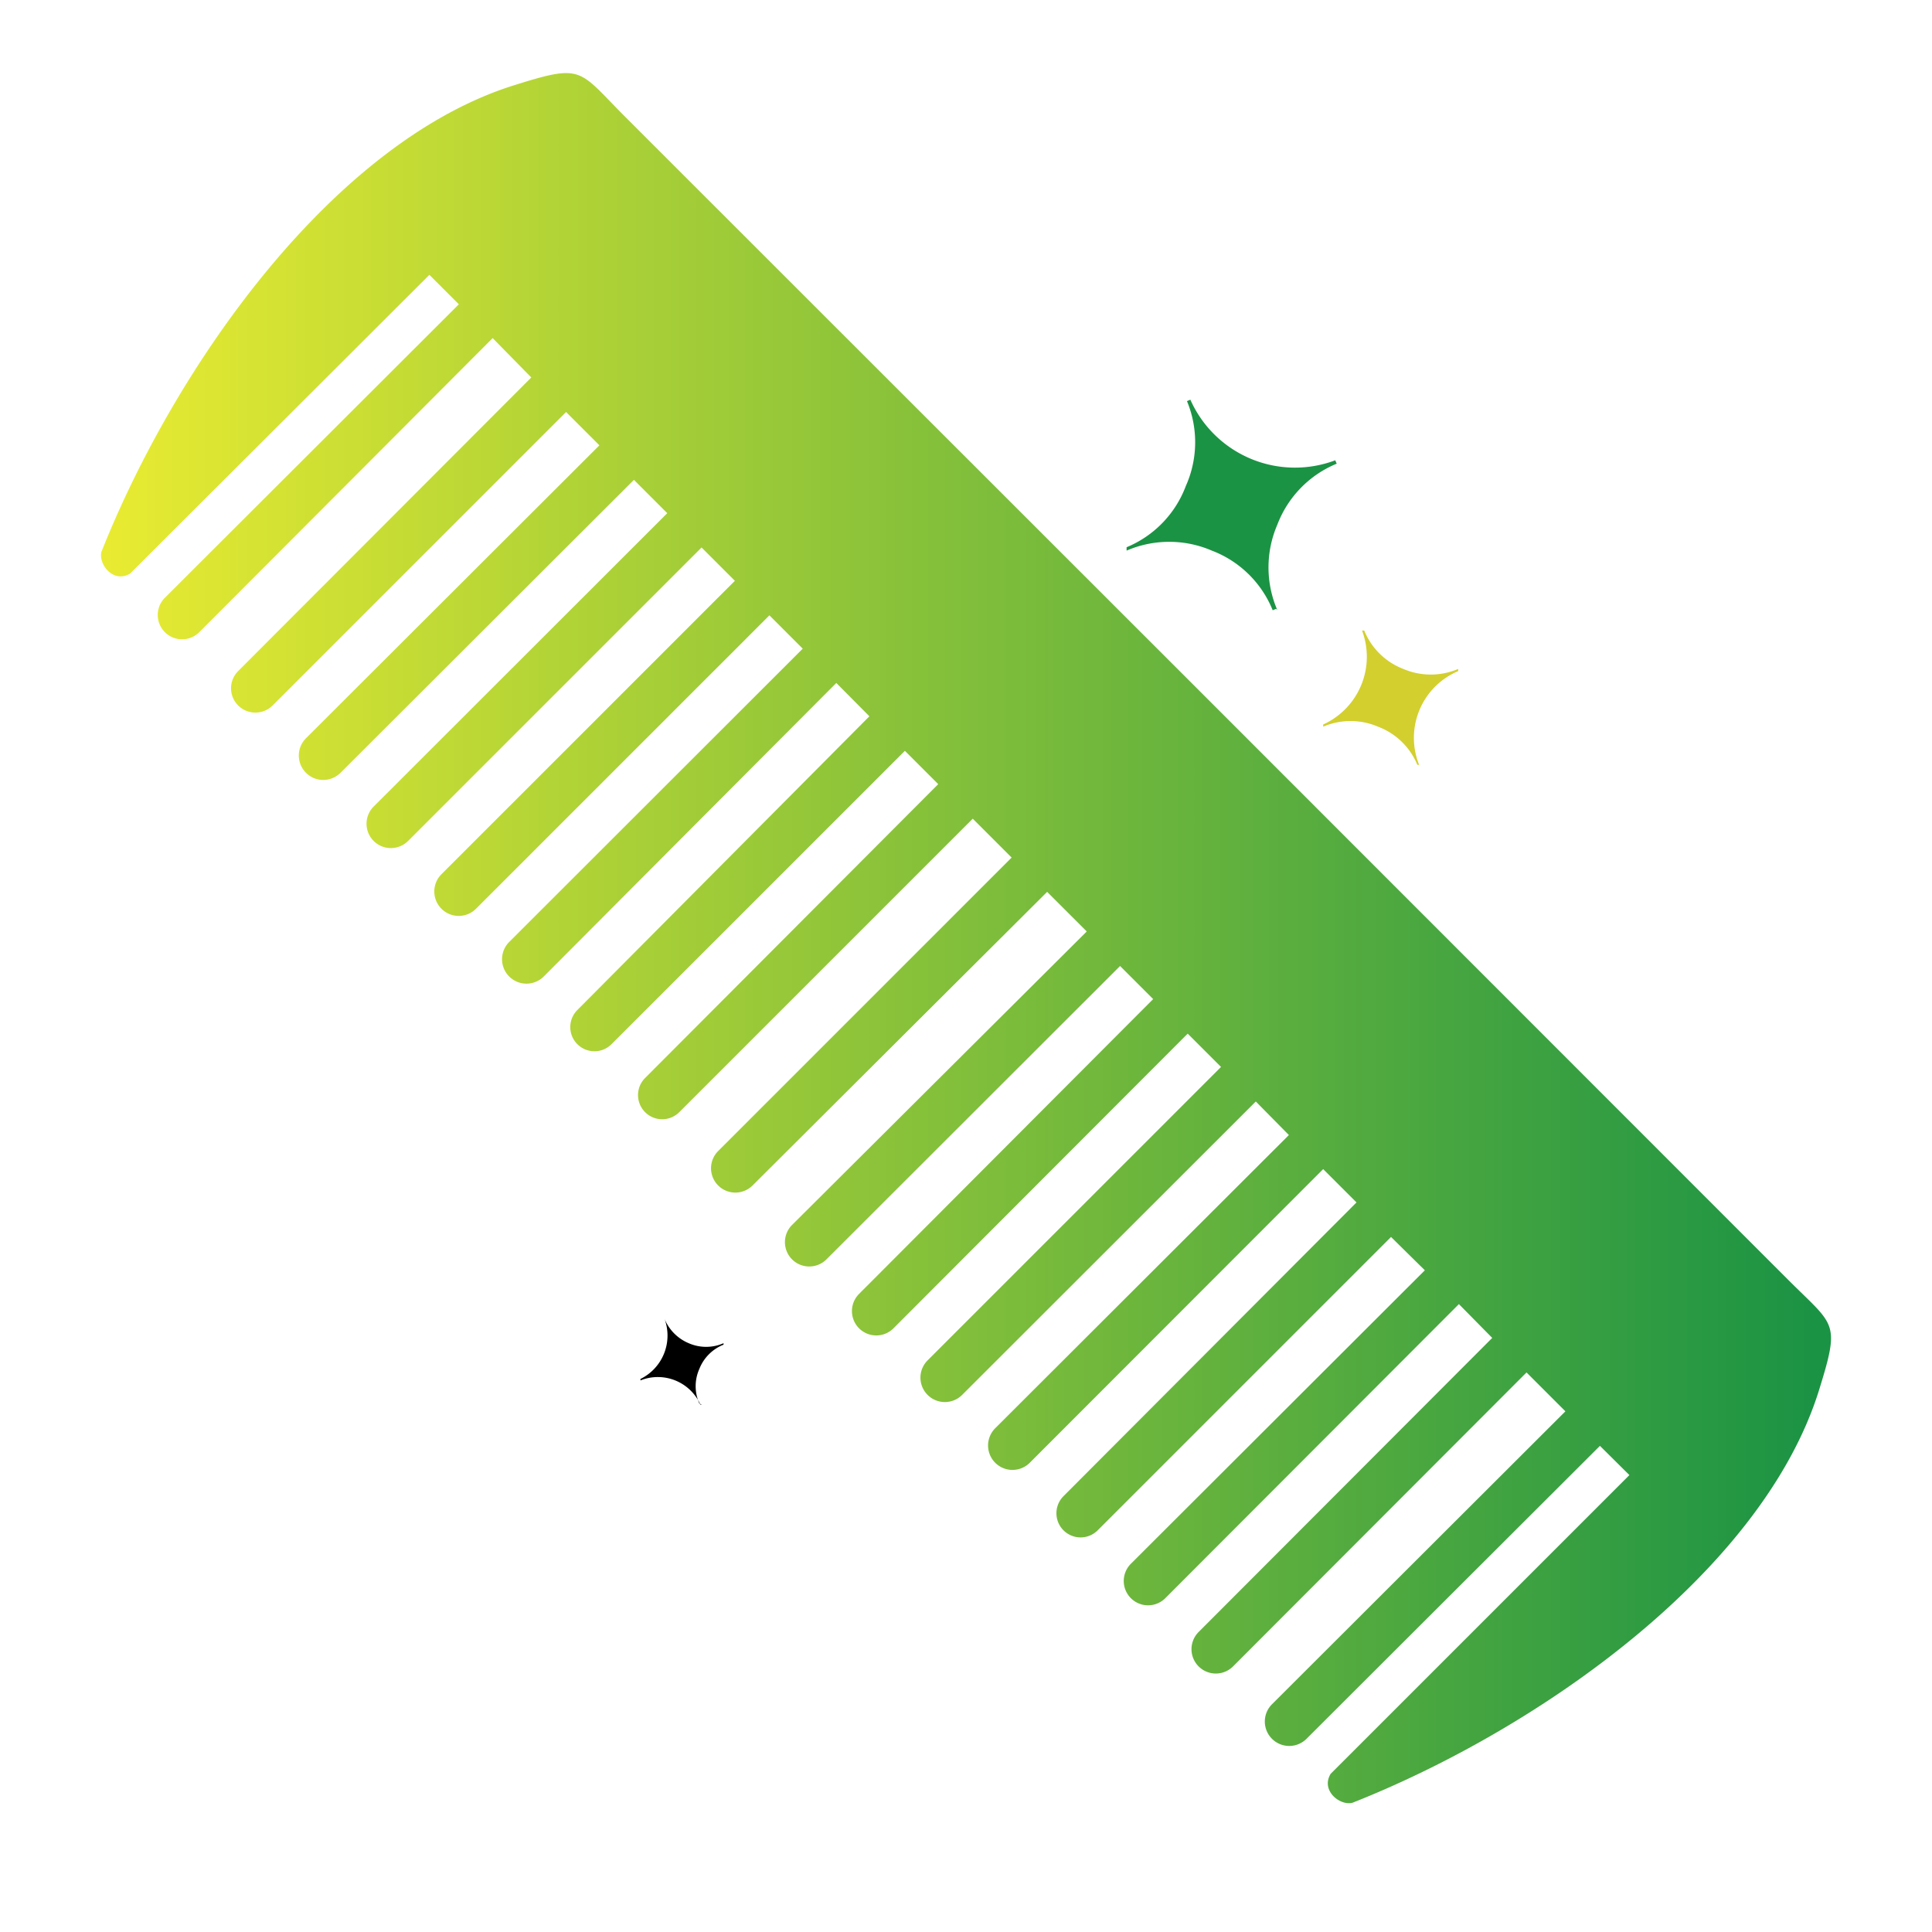 <svg viewBox="0 0 80 80" xmlns:xlink="http://www.w3.org/1999/xlink" xmlns="http://www.w3.org/2000/svg" data-name="Layer 1" id="Layer_1"><defs><style>.cls-1{fill-rule:evenodd;fill:url(#linear-gradient);}.cls-2{fill:#d3cf2f;}.cls-3{fill:#1b9344;}</style><linearGradient gradientUnits="userSpaceOnUse" y2="38.85" x2="75.82" y1="38.85" x1="4.18" id="linear-gradient"><stop stop-color="#e9eb31" offset="0"></stop><stop stop-color="#1b9344" offset="0.99"></stop></linearGradient></defs><path d="M5.39,23.75c-.69.42-1.32-.38-1.19-.9C7.32,15,13.87,5.85,21.29,3.53c2.86-.9,2.64-.66,4.56,1.27l23.4,23.39,1.4,1.4L74.05,53c1.93,1.93,2.16,1.7,1.27,4.57C73,65,63.88,71.53,56,74.65c-.52.13-1.32-.51-.9-1.2L67.47,61.08l-1.22-1.21L54.1,72a1,1,0,0,1-1.43-1.43L64.82,58.44l-1.61-1.61L51.06,69a1,1,0,0,1-1.43-1.42L61.79,55.4,60.41,54,48.25,66.18a1,1,0,0,1-1.42-1.43L59,52.6,57.6,51.22,45.45,63.37a1,1,0,0,1-1.41,0,1,1,0,0,1,0-1.42L56.17,49.79l-1.38-1.38L42.64,60.57a1,1,0,0,1-1.43-1.43L53.37,47,52,45.61,39.84,57.76a1,1,0,0,1-1.43-1.43L50.56,44.18,49.18,42.8,37,55a1,1,0,0,1-1.43-1.42L47.75,41.37,46.38,40,34.22,52.15a1,1,0,0,1-1.42-1.43L45,38.57l-1.64-1.64L31.16,49.09a1,1,0,0,1-1.42-1.43L41.89,35.51,40.28,33.9,28.13,46.05a1,1,0,0,1-1.42,0,1,1,0,0,1,0-1.41L38.85,32.47l-1.38-1.38L25.32,43.24a1,1,0,0,1-1.41,0,1,1,0,0,1,0-1.42L36,29.66l-1.37-1.38L22.51,40.44A1,1,0,0,1,21.09,39L33.24,26.86l-1.38-1.38L19.71,37.63a1,1,0,0,1-1.43-1.43L30.43,24.05l-1.38-1.38L16.9,34.82a1,1,0,0,1-1.43-1.42L27.63,21.25l-1.38-1.38L14.1,32a1,1,0,0,1-1.43-1.43L24.82,18.44l-1.38-1.38L11.29,29.21a1,1,0,0,1-1.43-1.42L22,15.63,20.4,14,8.25,26.18a1,1,0,0,1-1.42-1.43L19,12.6l-1.22-1.22L5.39,23.75Z" class="cls-1"></path><path d="M58.78,31.67l-.09,0a2.85,2.85,0,0,0-1.63-1.58,2.89,2.89,0,0,0-2.27,0l0-.09a3.08,3.08,0,0,0,1.61-3.89l.09,0a2.85,2.85,0,0,0,1.62,1.59,2.89,2.89,0,0,0,2.27,0l0,.09a3,3,0,0,0-1.61,3.9Z" class="cls-2"></path><path d="M52.84,25.21l-.14.06a4.41,4.41,0,0,0-2.52-2.47,4.46,4.46,0,0,0-3.53,0l0-.14a4.42,4.42,0,0,0,2.45-2.53,4.44,4.44,0,0,0,.05-3.52l.14-.06a4.74,4.74,0,0,0,6,2.51l.06.14a4.44,4.44,0,0,0-2.46,2.53,4.46,4.46,0,0,0,0,3.53Z" class="cls-3"></path><path d="M29.06,58.16l-.06,0a1.93,1.93,0,0,0-2.48-1l0-.06a2,2,0,0,0,1-2.48l0,0a1.86,1.86,0,0,0,1,1,1.8,1.8,0,0,0,1.44,0l0,.06a1.78,1.78,0,0,0-1,1,1.76,1.76,0,0,0,0,1.44Z"></path></svg>